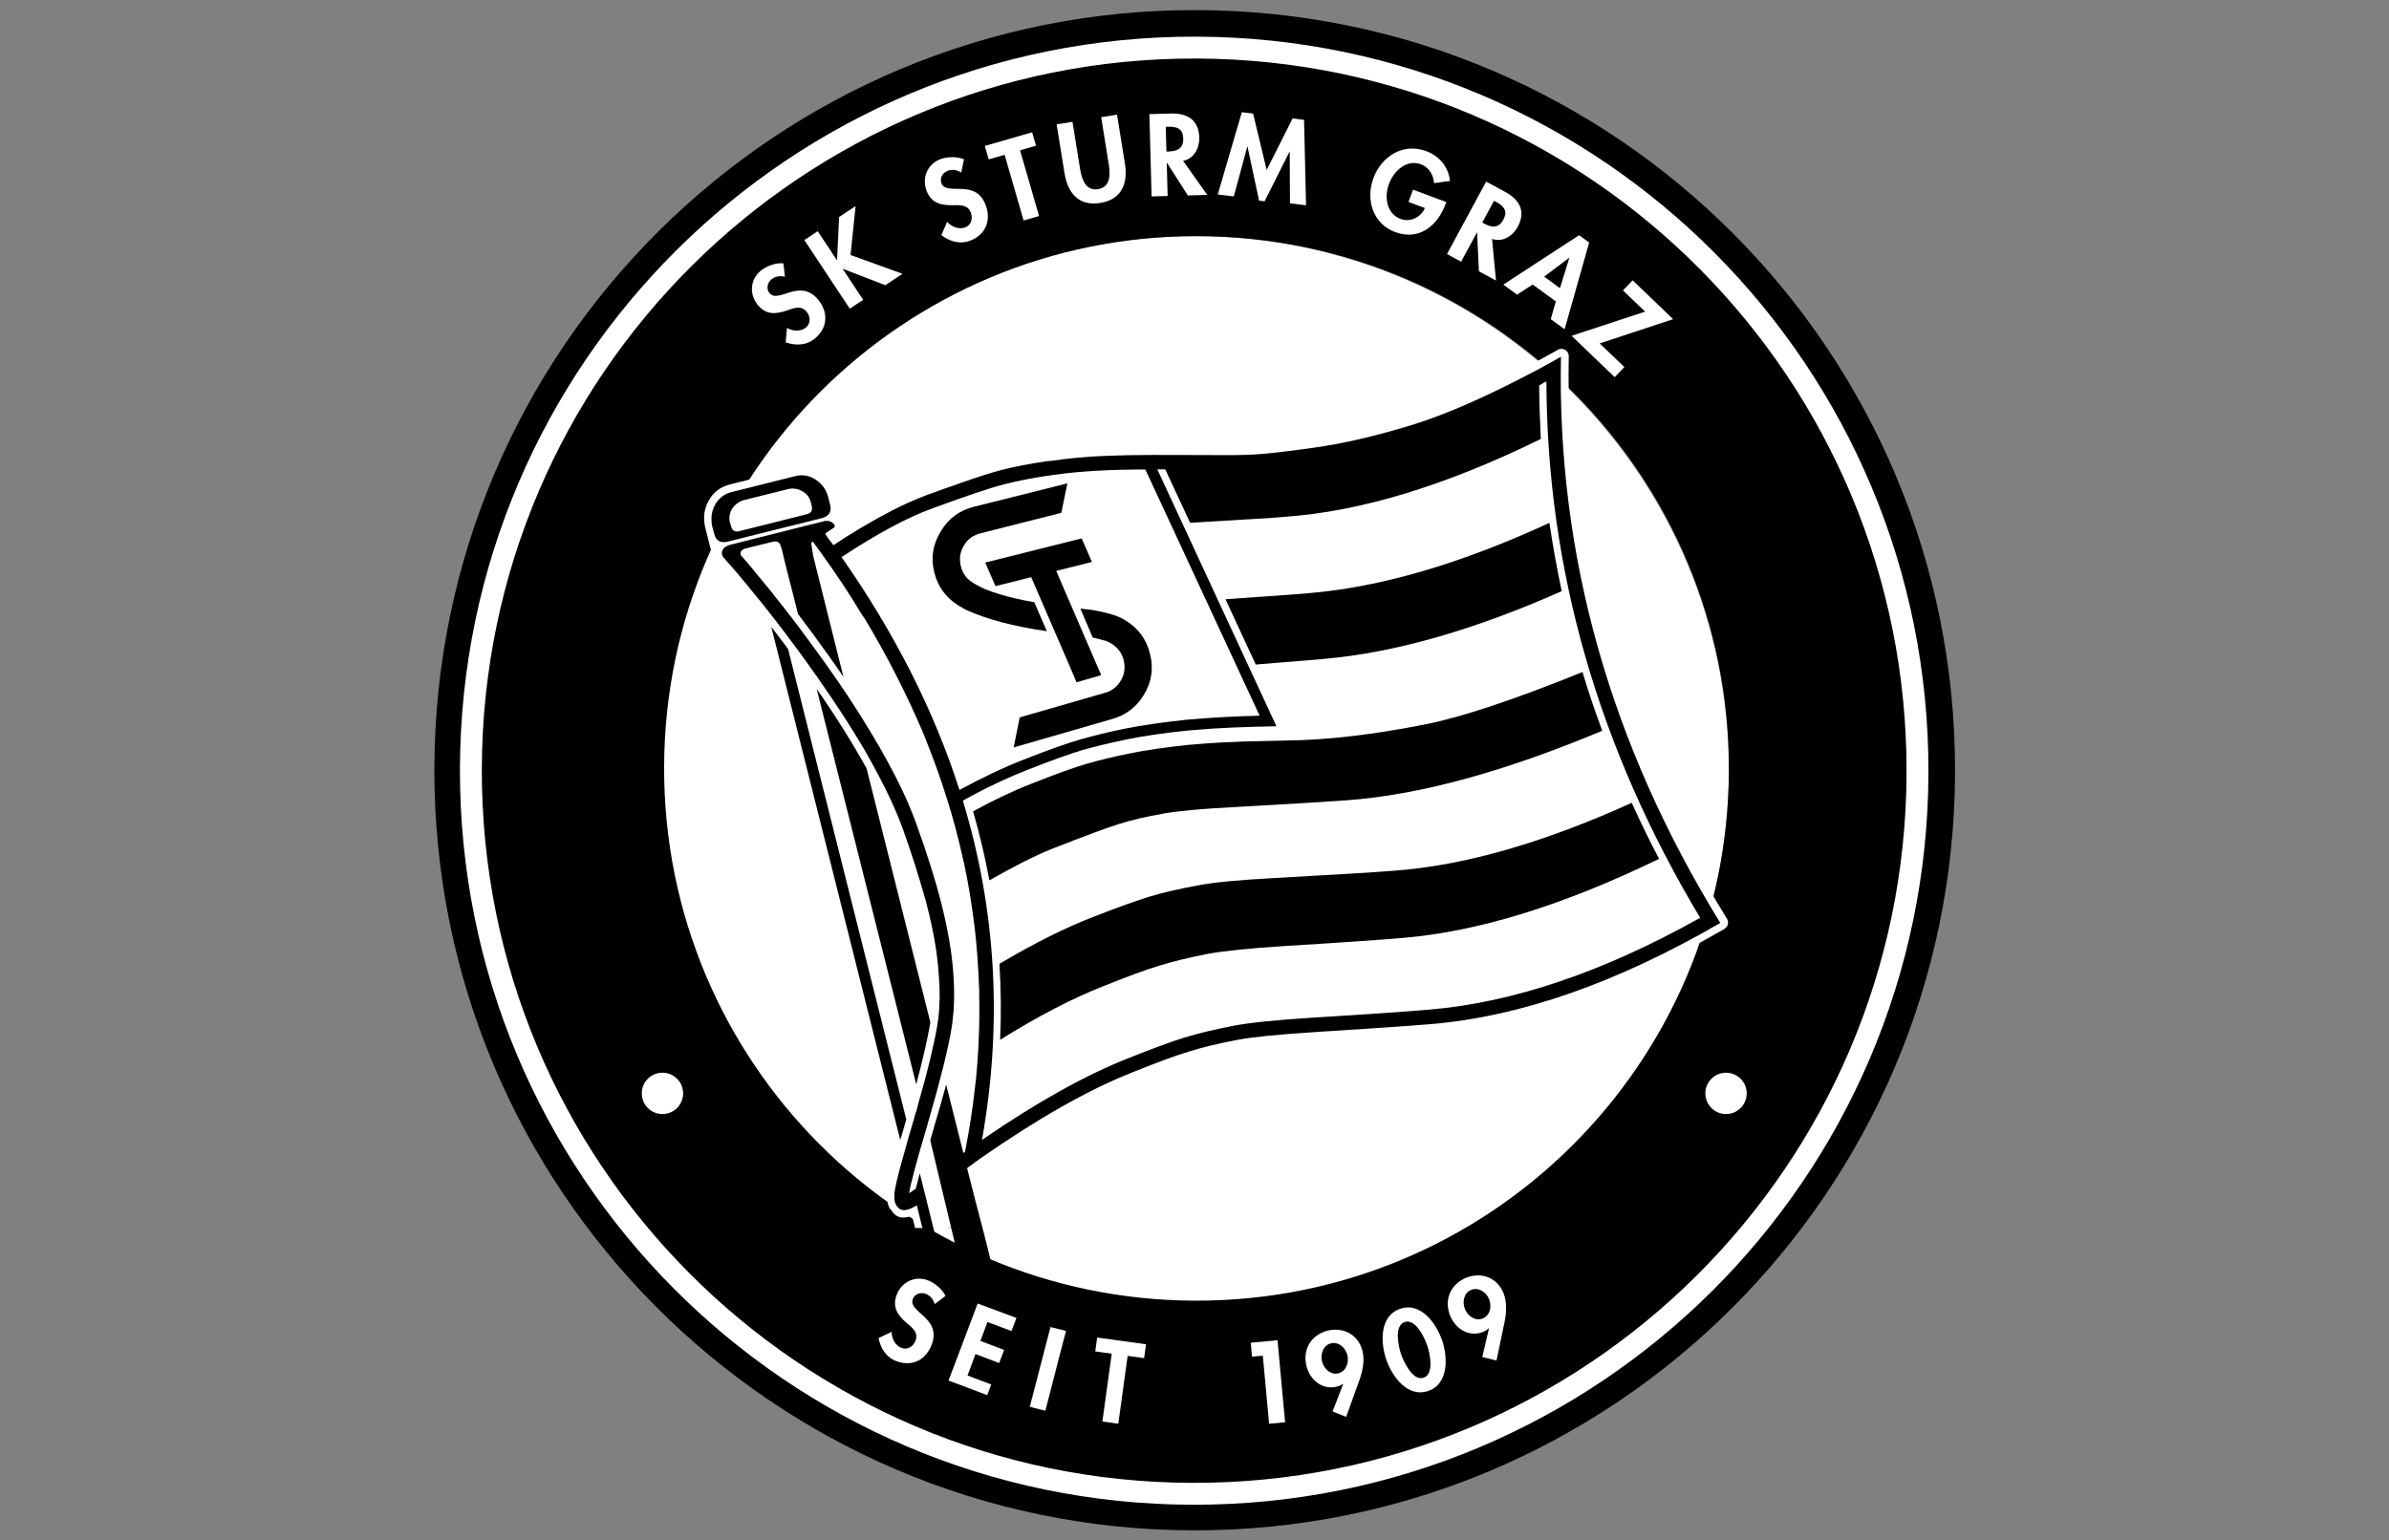<?xml version="1.0" encoding="UTF-8" standalone="no"?>
<svg
   xmlns:dc="http://purl.org/dc/elements/1.1/"
   xmlns:cc="http://creativecommons.org/ns#"
   xmlns:rdf="http://www.w3.org/1999/02/22-rdf-syntax-ns#"
   xmlns:svg="http://www.w3.org/2000/svg"
   xmlns="http://www.w3.org/2000/svg"
   width="451"
   height="290.882"
   viewBox="0 0 119.327 76.963"
   version="1.1"
   id="svg2496">
  <rect x="0" y="0" width="119.327" height="76.963" fill="#808080" stroke="none"/>
  <defs
     id="defs2490" />
  <g
     id="layer1"
     transform="translate(-67.881,-109.685)">
    <g
       transform="matrix(0.569,0,0,-0.569,100.863,148.091)"
       id="g66">
      <path
         d="M 0,0 C 0.074,25.901 21.13,46.837 47.031,46.764 72.933,46.69 93.869,25.633 93.794,-0.268 93.72,-26.169 72.664,-47.106 46.764,-47.031 20.862,-46.959 -0.074,-25.902 0,0"
         id="path68"
         style="fill:#ffffff;fill-opacity:1;fill-rule:nonzero;stroke:none" />
    </g>
    <g
       transform="matrix(0.569,0,0,-0.569,89.577,148.059)"
       id="g70">
      <path
         d="M 0,0 C 0.105,36.863 30.073,66.66 66.935,66.555 103.798,66.449 133.596,36.481 133.49,-0.382 133.384,-37.243 103.417,-67.04 66.555,-66.935 29.691,-66.83 -0.106,-36.863 0,0 m 20.168,0.103 c -0.074,-25.813 20.791,-46.797 46.604,-46.871 25.813,-0.073 46.797,20.791 46.871,46.605 C 113.717,25.65 92.851,46.633 67.038,46.707 41.227,46.78 20.242,25.917 20.168,0.103"
         id="path72"
         style="fill:#000000;fill-opacity:1;fill-rule:nonzero;stroke:none" />
    </g>
    <g
       transform="matrix(0.569,0,0,-0.569,127.631,112.609)"
       id="g74">
      <path
         d="m 0,0 c -34.537,0.098 -62.615,-27.819 -62.713,-62.356 -0.099,-34.537 27.819,-62.614 62.356,-62.712 34.537,-0.1 62.614,27.817 62.712,62.355 C 62.453,-28.176 34.537,-0.099 0,0 m 0.006,1.921 c 35.597,-0.103 64.372,-29.042 64.27,-64.64 -0.101,-35.598 -29.041,-64.373 -64.638,-64.27 -35.599,0.101 -64.374,29.041 -64.272,64.639 0.102,35.597 29.042,64.372 64.64,64.271"
         id="path76"
         style="fill:#ffffff;fill-opacity:1;fill-rule:nonzero;stroke:none" />
    </g>
    <g
       transform="matrix(0.569,0,0,-0.569,117.996,170.066)"
       id="g78">
      <path
         d="M 0,0 -2.601,-1.726 -4.886,-1.72 -0.33,1.304 Z"
         id="path80"
         style="fill:#000000;fill-opacity:1;fill-rule:nonzero;stroke:none" />
    </g>
    <g
       transform="matrix(0.569,0,0,-0.569,102.002,164.313)"
       id="g82">
      <path
         d="m 0,0 c 0,-1.003 -0.813,-1.816 -1.815,-1.816 -1.002,0 -1.815,0.813 -1.815,1.816 0,1.002 0.813,1.814 1.815,1.814 C -0.813,1.814 0,1.002 0,0"
         id="path84"
         style="fill:#ffffff;fill-opacity:1;fill-rule:nonzero;stroke:none" />
    </g>
    <g
       transform="matrix(0.569,0,0,-0.569,155.126,164.313)"
       id="g86">
      <path
         d="m 0,0 c 0,-1.003 -0.812,-1.816 -1.816,-1.816 -1.001,0 -1.814,0.813 -1.814,1.816 0,1.002 0.813,1.814 1.814,1.814 C -0.812,1.814 0,1.002 0,0"
         id="path88"
         style="fill:#ffffff;fill-opacity:1;fill-rule:nonzero;stroke:none" />
    </g>
    <g
       transform="matrix(0.569,0,0,-0.569,117.32,171.05)"
       id="g90">
      <path
         d="M 0,0 -6.56,0.019 -6.827,1.101 C -7.655,0.77 -8.258,0.932 -8.623,1.553 c -0.285,0.254 -0.411,0.715 -0.393,1.383 10e-4,0.478 0.275,1.668 0.805,3.606 L -20.16,54.095 c -0.46,0.59 -0.919,1.163 -1.378,1.72 -0.064,0.065 -0.111,0.128 -0.159,0.192 -0.301,0.334 -0.586,0.685 -0.871,1.02 -0.064,0.08 -0.096,0.112 -0.111,0.143 -0.112,0.128 -0.206,0.239 -0.302,0.35 -0.095,0.112 -0.142,0.177 -0.206,0.24 -0.079,0.096 -0.142,0.159 -0.19,0.223 -0.047,0.048 -0.08,0.08 -0.126,0.128 -0.033,0.048 -0.064,0.079 -0.112,0.127 -0.047,0.049 -0.079,0.095 -0.11,0.128 l -0.159,0.16 -0.364,0.414 c -0.08,0.079 -0.127,0.159 -0.143,0.27 l -0.582,2.275 c -0.016,0.08 -0.016,0.096 -0.032,0.128 -0.046,0.27 -0.077,0.524 -0.076,0.78 0.001,0.508 0.129,0.983 0.385,1.46 0.416,0.761 1.037,1.238 1.833,1.442 l 5.633,1.415 c 0.812,0.204 1.575,0.075 2.289,-0.389 0.365,-0.255 0.682,-0.558 0.92,-0.909 0.173,-0.286 0.331,-0.604 0.426,-0.954 l 0.77,-3.087 c 1.944,1.219 3.68,2.183 5.24,2.894 0.606,0.269 1.179,0.522 1.72,0.711 1.13,0.41 2.148,0.789 3.04,1.104 1.576,0.553 2.785,0.931 3.613,1.15 1.241,0.315 2.641,0.581 4.201,0.814 0.094,0.017 0.19,0.016 0.269,0.032 1.591,0.218 3.198,0.373 4.852,0.431 l 0.143,0.016 c 0.556,0.014 1.177,0.044 1.845,0.058 1.351,0.011 2.941,0.007 4.786,0.003 1.781,-0.006 3.244,-0.011 4.357,0.003 0.604,0.013 1.113,0.012 1.511,0.026 1.129,0.029 2.99,0.231 5.583,0.606 2.576,0.357 5.41,1.017 8.48,1.961 3.072,0.946 6.735,2.558 11.002,4.834 0.495,0.254 0.956,0.506 1.433,0.775 0.208,0.111 0.416,0.222 0.622,0.348 0.143,0.08 0.286,0.094 0.429,0.063 0.158,-0.017 0.27,-0.096 0.381,-0.225 0.095,-0.11 0.143,-0.253 0.143,-0.413 -0.353,-17.327 4.275,-33.795 13.884,-49.386 0.063,-0.095 0.093,-0.191 0.093,-0.319 0.016,-0.111 -0.016,-0.222 -0.08,-0.334 C 64.674,26.445 64.595,26.366 64.499,26.286 55.293,20.954 46.713,17.974 38.729,17.33 36.979,17.176 33.48,16.931 28.28,16.597 25.291,16.415 23.126,16.182 21.774,15.932 20.183,15.619 18.799,15.289 17.637,14.925 16.54,14.595 14.947,14.011 12.877,13.176 8.993,11.644 4.534,9.113 -0.517,5.583 -0.661,5.488 -0.788,5.393 -0.916,5.314 -1.011,5.251 -1.107,5.187 -1.186,5.108 L -0.7,2.768 0.511,3.576 C 0.638,3.656 0.765,3.704 0.909,3.687 1.036,3.686 1.163,3.639 1.274,3.542 1.386,3.462 1.448,3.336 1.48,3.208 L 1.81,1.888 C 1.841,1.777 1.841,1.649 1.793,1.523 1.729,1.395 1.649,1.284 1.553,1.22 L -0.04,0.16 Z"
         id="path92"
         style="fill:#ffffff;fill-opacity:1;fill-rule:nonzero;stroke:none" />
    </g>
    <g
       transform="matrix(0.569,0,0,-0.569,107.212,134.13)"
       id="g94">
      <path
         d="m 0,0 -3.787,-0.943 c -0.446,-0.11 -0.797,-0.378 -1.052,-0.744 -0.096,-0.142 -0.159,-0.316 -0.207,-0.46 -0.065,-0.239 -0.066,-0.493 -0.003,-0.763 l 0.095,-0.317 c 0.094,-0.399 0.348,-0.558 0.746,-0.448 l 5.887,1.478 c 0.399,0.094 0.558,0.347 0.447,0.761 L 2.048,-1.118 C 1.938,-0.706 1.684,-0.385 1.288,-0.161 0.891,0.062 0.462,0.126 0,0 m 3.014,-2.536 -8.243,-2.059 c -0.636,-0.157 -1.049,0.067 -1.191,0.656 l -0.173,0.636 c -0.062,0.271 -0.078,0.509 -0.077,0.748 0.001,0.413 0.114,0.81 0.306,1.176 0.32,0.586 0.813,0.966 1.434,1.124 L 0.703,1.16 C 1.324,1.316 1.912,1.203 2.467,0.852 3.055,0.469 3.419,-0.056 3.592,-0.74 L 3.749,-1.377 C 3.907,-1.982 3.651,-2.362 3.014,-2.536"
         id="path96"
         style="fill:#000000;fill-opacity:1;fill-rule:nonzero;stroke:none" />
    </g>
    <g
       transform="matrix(0.569,0,0,-0.569,107.244,142.111)"
       id="g98">
      <path
         d="m 0,0 10.377,-41.301 c -0.177,-0.652 -0.354,-1.255 -0.53,-1.81 L -1.473,1.943 C -0.983,1.306 -0.492,0.669 0,0"
         id="path100"
         style="fill:#000000;fill-opacity:1;fill-rule:nonzero;stroke:none" />
    </g>
    <g
       transform="matrix(0.569,0,0,-0.569,114.342,160.826)"
       id="g102">
      <path
         d="M 0,0 C -0.242,-1.398 -0.645,-3.147 -1.224,-5.338 L -9.965,29.391 C -8.224,26.89 -6.767,24.549 -5.581,22.4 L 0.016,0.111 C 0,0.08 0,0.031 0,0"
         id="path104"
         style="fill:#000000;fill-opacity:1;fill-rule:nonzero;stroke:none" />
    </g>
    <path
       style="fill:#000000;fill-opacity:1;fill-rule:nonzero;stroke:none;stroke-width:0.569"
       id="path108"
       d="m 123.147,133.181 c -0.913,0.034 -1.809,0.112 -2.686,0.237 -0.905,0.123 -1.718,0.284 -2.425,0.463 -0.723,0.188 -1.946,0.6 -3.674,1.237 -1.213,0.449 -2.697,1.249 -4.447,2.401 2.666,3.813 4.626,7.688 5.89,11.633 1.122,-0.602 2.182,-1.114 3.177,-1.501 1.24,-0.494 2.191,-0.826 2.833,-1.013 0.661,-0.188 1.403,-0.376 2.244,-0.545 0.842,-0.169 1.882,-0.32 3.112,-0.451 0.109,-0.009 0.226,-0.018 0.353,-0.027 0.886,-0.079 1.98,-0.139 3.274,-0.172 l -5.707,-12.301 c -0.253,-5.6e-4 -0.479,-0.001 -0.696,0.007 -0.389,-0.001 -0.741,0.015 -1.049,0.024 -0.072,0 -0.126,-5.7e-4 -0.199,0.009 m 21.875,-4.394 c -0.081,0.054 -0.181,0.109 -0.262,0.153 0.006,0.895 0.039,1.781 0.082,2.676 -4.718,2.318 -8.97,3.617 -12.742,3.886 -0.443,0.044 -1.067,0.088 -1.899,0.13 -0.778,0.052 -1.746,0.104 -2.876,0.173 l -1.24,-2.67 -0.398,-0.001 5.949,12.835 c -1.609,0.032 -2.929,0.082 -3.979,0.179 -0.154,0.009 -0.289,0.026 -0.434,0.035 -1.212,0.123 -2.226,0.274 -3.057,0.443 -0.823,0.169 -1.565,0.349 -2.199,0.527 -0.633,0.188 -1.565,0.52 -2.787,1.005 -1.005,0.395 -2.073,0.897 -3.206,1.527 1.676,5.519 1.985,11.17 0.956,16.952 2.736,-1.881 5.172,-3.239 7.308,-4.082 1.213,-0.485 2.145,-0.826 2.779,-1.023 0.697,-0.215 1.52,-0.412 2.48,-0.599 0.795,-0.151 2.071,-0.284 3.835,-0.396 2.948,-0.181 4.919,-0.32 5.923,-0.408 4.196,-0.35 8.721,-1.883 13.548,-4.589 -5.094,-8.494 -7.654,-17.423 -7.681,-26.798 -0.036,0.018 -0.063,0.036 -0.1,0.045 m -31.198,39.523 1.996,8.026 -1.866,-5.296 -0.279,-1.132 c -0.127,0.072 -0.235,0.126 -0.317,0.162 -0.308,0.135 -0.534,0.089 -0.669,-0.119 -0.098,-0.099 -0.151,-0.295 -0.134,-0.579 0.004,-0.262 0.16,-0.935 0.476,-2.033 0.127,-0.488 0.292,-1.048 0.484,-1.689 0.045,-0.18 0.1,-0.352 0.156,-0.523 l 0.081,-0.317 c 0.484,-1.661 0.786,-2.962 0.943,-3.884 0.064,-0.371 0.102,-0.768 0.112,-1.175 0,-0.054 0,-0.1 0.009,-0.154 0.002,-0.723 -0.05,-1.519 -0.164,-2.378 -0.115,-0.778 -0.294,-1.637 -0.545,-2.587 -0.018,-0.054 -0.027,-0.099 -0.045,-0.144 -0.287,-1.022 -0.645,-2.154 -1.084,-3.384 -0.17,-0.471 -0.377,-0.968 -0.62,-1.484 -0.018,-0.045 -0.044,-0.091 -0.063,-0.136 -0.342,-0.724 -0.755,-1.493 -1.223,-2.317 -0.036,-0.055 -0.063,-0.1 -0.09,-0.154 -0.63,-1.06 -1.368,-2.201 -2.215,-3.405 -0.036,-0.063 -0.081,-0.127 -0.126,-0.181 -0.315,-0.453 -0.648,-0.915 -0.999,-1.386 -0.775,-1.051 -1.541,-2.038 -2.297,-2.944 l -0.09,-0.118 c -0.163,-0.199 -0.325,-0.389 -0.486,-0.579 -0.018,-0.027 -0.045,-0.063 -0.073,-0.09 -0.063,-0.064 -0.117,-0.136 -0.171,-0.2 -0.045,-0.045 -0.081,-0.09 -0.127,-0.145 -0.036,-0.045 -0.072,-0.073 -0.107,-0.118 -0.018,-0.026 -0.045,-0.045 -0.064,-0.073 -0.027,-0.027 -0.045,-0.053 -0.063,-0.072 -0.045,-0.054 -0.099,-0.109 -0.144,-0.163 -0.036,-0.045 -0.063,-0.09 -0.072,-0.136 -0.018,-0.063 -0.018,-0.118 0.001,-0.18 0.055,-0.163 0.199,-0.271 0.425,-0.325 l 4.081,-1.028 c 0.117,-0.026 0.235,-0.053 0.353,-0.089 l 0.163,-0.036 c 0.063,-0.027 0.118,-0.036 0.172,-0.036 0.18,-0.009 0.316,0.056 0.415,0.192 0.027,0.072 0.018,0.1 0.009,0.126 -0.064,0.045 -0.118,0.072 -0.163,0.108 l -0.29,0.189 c 0,0.072 0.036,0.109 0.072,0.163 l 0.072,0.109 c 0.055,0.072 0.117,0.144 0.162,0.208 0.018,0.035 0.054,0.081 0.09,0.117 0.1,-0.062 0.154,-0.099 0.217,-0.135 0.163,-0.117 0.281,-0.188 0.39,-0.26 1.132,-0.711 2.138,-1.269 3.034,-1.682 0.335,-0.152 0.661,-0.287 0.96,-0.404 0.642,-0.233 1.212,-0.44 1.71,-0.61 0.888,-0.313 1.566,-0.529 2.036,-0.654 0.697,-0.178 1.476,-0.33 2.353,-0.454 0.054,-0.008 0.099,-0.008 0.144,-0.008 0.914,-0.133 1.827,-0.221 2.767,-0.254 0.353,-0.009 0.696,-0.026 1.085,-0.033 0.76,-0.016 1.664,-0.013 2.704,-0.01 l 2.487,0.007 c 0.353,5.7e-4 0.642,-0.017 0.868,-0.017 0.651,-0.025 1.719,-0.14 3.219,-0.352 1.484,-0.204 3.113,-0.588 4.877,-1.125 1.765,-0.537 3.865,-1.472 6.319,-2.775 0.272,-0.144 0.544,-0.297 0.806,-0.441 0.127,-0.072 0.244,-0.135 0.363,-0.207 -0.201,9.925 2.459,19.351 7.958,28.29 -5.181,3.004 -10.014,4.69 -14.5,5.057 -0.994,0.088 -2.975,0.217 -5.932,0.408 -1.718,0.113 -2.966,0.235 -3.744,0.386 -0.922,0.179 -1.719,0.367 -2.388,0.582 -0.633,0.188 -1.548,0.528 -2.734,1.005 -2.226,0.87 -4.789,2.327 -7.698,4.353 -0.072,0.053 -0.135,0.108 -0.217,0.153 -0.055,0.045 -0.118,0.09 -0.172,0.135 -0.108,0.072 -0.172,0.126 -0.236,0.171 l 0.421,1.656 c 3.658,13.651 -0.507,4.291 -0.507,4.291 l -1.754,-7.335 c 0.064,-0.225 0.128,-0.461 0.201,-0.704 0.229,-0.759 0.42,-1.454 0.594,-2.078 l 0.859,3.419 c 0.027,-0.027 0.045,-0.044 0.081,-0.062 0.221,-1.102 0.387,-2.187 0.507,-3.28 0,-0.063 0.01,-0.135 0.028,-0.208 0.149,-1.482 0.207,-2.947 0.175,-4.402 l 5.7e-4,-0.171 c -0.042,-1.112 -0.111,-2.207 -0.244,-3.301 -0.018,-0.054 -0.018,-0.118 -0.026,-0.171 -0.124,-0.977 -0.284,-1.936 -0.489,-2.895 -0.018,-0.053 -0.036,-0.117 -0.045,-0.181 -0.233,-1.058 -0.509,-2.116 -0.85,-3.166 -0.322,-1.04 -0.708,-2.063 -1.121,-3.094 -0.036,-0.064 -0.063,-0.127 -0.081,-0.19 -0.809,-1.883 -1.762,-3.756 -2.877,-5.604 l -0.135,-0.19 c -0.612,-1.024 -1.278,-2.029 -1.999,-3.025 -0.018,-0.027 -0.036,-0.064 -0.063,-0.09 -0.09,-0.127 -0.189,-0.263 -0.288,-0.39 -0.054,-0.082 -0.063,-0.109 -0.09,-0.127 -0.055,0.036 -0.072,0.045 -0.09,0.055 l 0.106,0.66 1.511,6.043 c -0.459,-0.68 -0.964,-1.386 -1.495,-2.11 -0.261,-0.354 -0.523,-0.698 -0.774,-1.033 l -0.644,-2.542 -0.152,-0.641 -0.055,-0.172 c -0.053,-0.235 -0.197,-0.317 -0.424,-0.254 l -1.339,0.331 c -0.1,0.026 -0.172,0.062 -0.217,0.126 -0.018,0.018 -0.036,0.045 -0.036,0.081 -0.009,0.045 -0.009,0.064 -5.7e-4,0.09 0,0.027 0.018,0.054 0.036,0.072 0.036,0.037 0.072,0.082 0.108,0.118 0.036,0.055 0.09,0.109 0.136,0.155 0.053,0.062 0.099,0.126 0.153,0.189 0.063,0.064 0.117,0.136 0.171,0.2 0.027,0.027 0.054,0.063 0.072,0.09 0.27,0.326 0.55,0.661 0.828,1.006 0.055,0.064 0.1,0.118 0.144,0.19 0.568,0.698 1.135,1.432 1.702,2.211 0.495,0.67 0.964,1.314 1.396,1.947 l 0.135,0.19 c 0.765,1.123 1.431,2.174 2.007,3.179 0.027,0.037 0.063,0.091 0.081,0.136 0.558,0.979 1.025,1.884 1.394,2.734 0.045,0.109 0.081,0.208 0.126,0.307 0.107,0.254 0.206,0.508 0.296,0.761 0.52,1.439 0.933,2.751 1.237,3.926 0.008,0.055 0.027,0.109 0.036,0.154 0.196,0.787 0.339,1.519 0.437,2.179 0.16,1.113 0.202,2.125 0.145,3.02 -0.009,0.117 -0.019,0.235 -0.037,0.36 -0.01,0.181 -0.037,0.362 -0.065,0.534 -0.175,1.066 -0.559,2.602 -1.143,4.616 -0.027,0.063 -0.045,0.135 -0.055,0.198 -0.557,1.86 -0.859,3.008 -0.923,3.441 0.1,-0.054 0.209,-0.135 0.326,-0.216 0.027,-0.09 0.055,-0.181 0.073,-0.271 z" />
    <g
       transform="matrix(0.569,0,0,-0.569,133.256,139.321)"
       id="g110">
      <path
         d="m 0,0 c 6.266,0.522 13.318,2.57 21.118,6.173 0.296,-2.005 0.658,-4.01 1.08,-5.998 -7.657,-3.396 -14.58,-5.379 -20.72,-5.933 -0.843,-0.078 -2.068,-0.185 -3.689,-0.308 -0.733,-0.061 -1.56,-0.123 -2.451,-0.2 l -2.655,5.731 c 1.385,0.091 2.593,0.184 3.659,0.26 C -2.067,-0.169 -0.843,-0.076 0,0"
         id="path112"
         style="fill:#000000;fill-opacity:1;fill-rule:nonzero;stroke:none" />
    </g>
    <g
       transform="matrix(0.569,0,0,-0.569,147.911,146.196)"
       id="g114">
      <path
         d="m 0,0 c -8.63,-3.615 -16.094,-5.645 -22.423,-6.103 -1.654,-0.124 -4.915,-0.32 -9.796,-0.593 -2.879,-0.15 -4.963,-0.335 -6.267,-0.571 -1.544,-0.265 -2.864,-0.58 -3.915,-0.91 -1.051,-0.332 -3.024,-1.057 -5.905,-2.193 -1.449,-0.57 -3.281,-1.502 -5.494,-2.766 -0.376,2.035 -0.847,4.04 -1.431,6.06 1.817,0.997 3.552,1.819 5.175,2.449 2.087,0.822 3.678,1.406 4.776,1.721 1.098,0.314 2.356,0.628 3.771,0.91 1.432,0.298 3.182,0.547 5.25,0.764 0.302,0.031 0.62,0.046 0.954,0.076 1.082,0.093 2.322,0.154 3.754,0.212 l 3.768,0.086 c 3.626,0.037 7.731,0.518 12.36,1.443 3.118,0.627 7.686,2.14 13.689,4.571 C -1.215,3.422 -0.632,1.703 0,0"
         id="path116"
         style="fill:#000000;fill-opacity:1;fill-rule:nonzero;stroke:none" />
    </g>
    <g
       transform="matrix(0.569,0,0,-0.569,150.75,152.595)"
       id="g118">
      <path
         d="m 0,0 c -8.425,-4.094 -15.951,-6.41 -22.551,-6.947 -1.766,-0.153 -5.234,-0.4 -10.434,-0.717 -3.054,-0.199 -5.28,-0.431 -6.649,-0.682 -1.655,-0.327 -3.102,-0.674 -4.296,-1.053 -1.114,-0.329 -2.722,-0.929 -4.855,-1.782 -2.723,-1.073 -5.748,-2.638 -9.062,-4.711 0.102,2.241 0.077,4.466 -0.06,6.676 3.027,1.788 5.813,3.195 8.344,4.158 2.118,0.836 3.741,1.404 4.871,1.752 1.194,0.361 2.641,0.691 4.281,0.989 1.384,0.266 3.611,0.466 6.663,0.633 5.202,0.286 8.684,0.498 10.434,0.637 6.171,0.445 13.141,2.443 20.912,5.965 C -1.659,3.279 -0.854,1.623 0,0"
         id="path120"
         style="fill:#000000;fill-opacity:1;fill-rule:nonzero;stroke:none" />
    </g>
    <g
       transform="matrix(0.569,0,0,-0.569,116.487,135.015)"
       id="g122">
      <path
         d="M 0,0 8.274,2.075 7.743,-0.515 0.725,-2.292 c -0.716,-0.173 -1.21,-0.522 -1.53,-1.092 -0.351,-0.572 -0.433,-1.16 -0.276,-1.795 0.127,-0.511 0.363,-0.941 0.76,-1.259 0.397,-0.303 0.857,-0.559 1.429,-0.799 0.381,-0.16 0.811,-0.304 1.303,-0.449 0.842,-0.257 1.828,-0.482 2.955,-0.676 l 1.106,-2.547 c -2.908,0.422 -5.276,1.049 -7.07,1.864 -0.127,0.065 -0.334,0.176 -0.62,0.352 -0.063,0.033 -0.142,0.08 -0.174,0.113 -1.032,0.67 -1.713,1.609 -2.011,2.818 -0.331,1.273 -0.137,2.465 0.55,3.592 C -2.214,-1.059 -1.257,-0.331 0,0"
         id="path124"
         style="fill:#000000;fill-opacity:1;fill-rule:nonzero;stroke:none" />
    </g>
    <g
       transform="matrix(0.569,0,0,-0.569,120.637,138.209)"
       id="g126">
      <path
         d="m 0,0 3.949,-9.152 -2.164,-0.629 -0.711,1.671 -3.27,7.561 -3.135,-0.786 -0.9,2.069 8.466,2.121 0.9,-2.069 z"
         id="path128"
         style="fill:#000000;fill-opacity:1;fill-rule:nonzero;stroke:none" />
    </g>
    <g
       transform="matrix(0.569,0,0,-0.569,122.422,140.157)"
       id="g130">
      <path
         d="M 0,0 C 0.398,-0.065 0.747,-0.145 1.096,-0.226 1.335,-0.274 1.557,-0.337 1.796,-0.417 2.177,-0.516 2.558,-0.69 2.923,-0.914 4.05,-1.585 4.779,-2.573 5.093,-3.845 5.424,-5.118 5.245,-6.326 4.559,-7.453 3.904,-8.549 2.947,-9.26 1.738,-9.591 l -8.61,-2.487 0.532,2.638 7.687,2.219 c 0.494,0.189 0.892,0.522 1.179,0.997 0.336,0.557 0.417,1.161 0.26,1.797 C 2.629,-3.79 2.265,-3.297 1.693,-2.946 1.55,-2.866 1.407,-2.802 1.28,-2.737 1.185,-2.706 1.137,-2.69 1.09,-2.69 0.692,-2.577 0.391,-2.496 0.072,-2.432 L -1.017,0.114 C -0.684,0.083 -0.35,0.034 0,0"
         id="path132"
         style="fill:#000000;fill-opacity:1;fill-rule:nonzero;stroke:none" />
    </g>
    <g
       transform="matrix(0.544,0.164,0.164,-0.544,107.087,123.511)"
       id="g186">
      <path
         d="m 0,0 c -0.452,-0.03 -0.833,-0.197 -1.087,-0.593 -0.243,-0.38 -0.185,-0.931 0.211,-1.184 1.028,-0.658 2.147,2.035 4.194,0.725 1.221,-0.782 1.6,-2.096 0.803,-3.342 C 3.582,-5.235 2.703,-5.539 1.73,-5.509 l -0.26,1.25 c 0.573,-0.139 1.268,0.021 1.594,0.53 0.31,0.486 0.09,1.049 -0.38,1.349 -0.63,0.404 -1.181,-0.064 -1.673,-0.423 -0.826,-0.577 -1.59,-0.898 -2.536,-0.292 -1.011,0.647 -1.347,1.922 -0.689,2.95 0.347,0.542 1.095,1.123 1.746,1.231 z"
         id="path188"
         style="fill:#ffffff;fill-opacity:1;fill-rule:nonzero;stroke:none" />
    </g>
    <g
       transform="matrix(0.544,0.164,0.164,-0.544,109.793,120.528)"
       id="g190">
      <path
         d="m 0,0 1.11,1.337 0.816,-4.247 4.852,-0.261 -1.16,-1.396 -3.982,0.3 -0.013,-0.015 2.504,-2.079 -0.902,-1.086 -5.568,4.626 0.901,1.085 2.349,-1.951 0.012,0.015 z"
         id="path192"
         style="fill:#ffffff;fill-opacity:1;fill-rule:nonzero;stroke:none" />
    </g>
    <g
       transform="matrix(0.544,0.164,0.164,-0.544,115.894,118.306)"
       id="g194">
      <path
         d="M 0,0 C -0.439,0.113 -0.853,0.074 -1.218,-0.223 -1.568,-0.507 -1.686,-1.048 -1.389,-1.413 -0.62,-2.36 1.288,-0.154 2.82,-2.04 3.735,-3.165 3.683,-4.532 2.535,-5.465 1.759,-6.095 0.829,-6.108 -0.085,-5.774 l 0.145,1.268 c 0.5,-0.311 1.21,-0.378 1.68,0.004 0.447,0.364 0.414,0.968 0.063,1.4 -0.473,0.581 -1.143,0.309 -1.722,0.123 -0.965,-0.289 -1.791,-0.354 -2.5,0.518 -0.757,0.932 -0.676,2.248 0.271,3.017 0.5,0.406 1.393,0.724 2.044,0.622 z"
         id="path196"
         style="fill:#ffffff;fill-opacity:1;fill-rule:nonzero;stroke:none" />
    </g>
    <g
       transform="matrix(0.544,0.164,0.164,-0.544,119.78,120.479)"
       id="g198">
      <path
         d="M 0,0 -1.186,-0.767 -4.452,4.284 -5.678,3.492 -6.346,4.525 -2.707,6.877 -2.039,5.844 -3.266,5.051 Z"
         id="path200"
         style="fill:#ffffff;fill-opacity:1;fill-rule:nonzero;stroke:none" />
    </g>
    <g
       transform="matrix(0.544,0.164,0.164,-0.544,120.658,115.899)"
       id="g202">
      <path
         d="m 0,0 1.27,0.617 1.772,-3.644 c 0.391,-0.803 1.01,-1.901 2.09,-1.376 1.079,0.526 0.598,1.69 0.207,2.494 L 3.567,1.735 4.836,2.352 6.731,-1.542 C 7.504,-3.131 7.414,-4.66 5.67,-5.508 3.925,-6.356 2.668,-5.484 1.895,-3.895 Z"
         id="path204"
         style="fill:#ffffff;fill-opacity:1;fill-rule:nonzero;stroke:none" />
    </g>
    <g
       transform="matrix(0.544,0.164,0.164,-0.544,126.143,117.257)"
       id="g206">
      <path
         d="M 0,0 0.173,0.057 C 0.912,0.302 1.359,0.692 1.081,1.531 0.8,2.379 0.208,2.365 -0.503,2.129 L -0.685,2.069 Z M 4.537,-2.614 2.915,-3.151 0.329,-0.933 0.311,-0.939 1.229,-3.71 -0.111,-4.154 -2.387,2.719 -0.573,3.32 C 0.785,3.77 1.923,3.479 2.409,2.011 2.698,1.136 2.505,0.101 1.636,-0.359 Z"
         id="path208"
         style="fill:#ffffff;fill-opacity:1;fill-rule:nonzero;stroke:none" />
    </g>
    <g
       transform="matrix(0.544,0.164,0.164,-0.544,132.3,117.268)"
       id="g210">
      <path
         d="m 0,0 -0.019,-0.003 -0.839,-4.804 -0.482,-0.084 -2.342,4.256 -0.019,-0.003 0.129,-4.54 -1.401,-0.241 -0.061,7.534 0.985,0.17 2.572,-4.401 0.874,4.995 L 0.4,3.051 2.733,-4.091 1.331,-4.333 Z"
         id="path212"
         style="fill:#ffffff;fill-opacity:1;fill-rule:nonzero;stroke:none" />
    </g>
    <g
       transform="matrix(0.544,0.164,0.164,-0.544,140.123,119.781)"
       id="g214">
      <path
         d="m 0,0 -0.012,-0.182 c -0.131,-2.042 -1.292,-3.786 -3.534,-3.642 -2.109,0.136 -3.326,2.004 -3.198,3.997 0.132,2.061 1.616,3.746 3.773,3.607 1.226,-0.079 2.259,-0.77 2.744,-1.908 L -1.515,1.281 C -1.761,1.951 -2.342,2.489 -3.09,2.537 -4.45,2.624 -5.211,1.278 -5.288,0.08 c -0.077,-1.198 0.518,-2.574 1.879,-2.662 0.881,-0.056 1.669,0.663 1.754,1.534 l -1.534,0.098 0.074,1.15 z"
         id="path216"
         style="fill:#ffffff;fill-opacity:1;fill-rule:nonzero;stroke:none" />
    </g>
    <g
       transform="matrix(0.544,0.164,0.164,-0.544,141.918,120.806)"
       id="g218">
      <path
         d="M 0,0 0.178,-0.037 C 0.94,-0.193 1.522,-0.078 1.701,0.788 1.881,1.663 1.36,1.946 0.627,2.097 L 0.439,2.136 Z M 2.627,-4.531 0.953,-4.187 -0.181,-0.973 -0.2,-0.969 -0.788,-3.829 -2.17,-3.544 -0.713,3.549 1.16,3.164 C 2.562,2.876 3.403,2.056 3.092,0.541 2.906,-0.362 2.222,-1.163 1.238,-1.127 Z"
         id="path220"
         style="fill:#ffffff;fill-opacity:1;fill-rule:nonzero;stroke:none" />
    </g>
    <g
       transform="matrix(0.544,0.164,0.164,-0.544,146.265,122.572)"
       id="g222">
      <path
         d="m 0,0 -0.019,0.006 -1.622,-2.22 1.622,-0.569 z m -2.403,-3.169 -1.066,-1.245 -1.406,0.493 5.123,6.083 1.034,-0.362 0.135,-7.925 -1.423,0.499 -0.022,1.625 z"
         id="path224"
         style="fill:#ffffff;fill-opacity:1;fill-rule:nonzero;stroke:none" />
    </g>
    <g
       transform="matrix(0.544,0.164,0.164,-0.544,149.016,128.026)"
       id="g226">
      <path
         d="M 0,0 -0.559,-1.094 -5.235,1.295 0.337,5.196 -2.065,6.423 -1.506,7.517 2.887,5.273 -2.676,1.367 Z"
         id="path228"
         style="fill:#ffffff;fill-opacity:1;fill-rule:nonzero;stroke:none" />
    </g>
    <g
       transform="matrix(0.412,-0.392,-0.392,-0.412,130.419,177.466)"
       id="g230">
      <path
         d="M 0,0 0.761,0.964 2.614,-0.5 -1.872,-6.179 -2.979,-5.304 0.745,-0.589 Z"
         id="path232"
         style="fill:#ffffff;fill-opacity:1;fill-rule:nonzero;stroke:none" />
    </g>
    <g
       transform="matrix(0.296,-0.486,-0.486,-0.296,133.592,177.259)"
       id="g234">
      <path
         d="m -0.381,-0.896 c -0.458,-0.466 -0.641,-1.268 -0.134,-1.767 0.507,-0.498 1.313,-0.307 1.77,0.159 0.458,0.465 0.635,1.275 0.128,1.773 -0.507,0.498 -1.306,0.301 -1.764,-0.165 m -3.26,-3.07 2.535,0.456 v 0.028 c -0.164,0.066 -0.334,0.18 -0.478,0.321 -0.945,0.929 -0.727,2.33 0.148,3.22 1.051,1.069 2.558,1.082 3.62,0.038 1.02,-1.003 1.101,-2.496 0.078,-3.537 -0.606,-0.616 -1.5,-0.936 -2.327,-1.106 l -3.369,-0.688 z"
         id="path236"
         style="fill:#ffffff;fill-opacity:1;fill-rule:nonzero;stroke:none" />
    </g>
    <g
       transform="matrix(0.19,-0.536,-0.536,-0.19,137.863,177.346)"
       id="g238">
      <path
         d="m 0,0 c -0.565,-0.447 -1.903,-1.775 -1.282,-2.558 0.625,-0.791 2.219,0.213 2.784,0.66 0.572,0.453 1.894,1.755 1.268,2.546 C 2.15,1.432 0.572,0.453 0,0 m 2.345,-2.995 c -1.213,-0.959 -3.4,-1.832 -4.592,-0.326 -1.192,1.507 0.161,3.435 1.374,4.394 1.22,0.965 3.403,1.859 4.607,0.338 1.204,-1.522 -0.169,-3.44 -1.389,-4.406"
         id="path240"
         style="fill:#ffffff;fill-opacity:1;fill-rule:nonzero;stroke:none" />
    </g>
    <g
       transform="matrix(0.089,-0.562,-0.562,-0.089,141.052,175.09)"
       id="g242">
      <path
         d="m 0,0 c -0.558,-0.338 -0.935,-1.069 -0.568,-1.678 0.367,-0.608 1.195,-0.623 1.754,-0.286 0.559,0.338 0.93,1.078 0.563,1.686 C 1.382,0.33 0.559,0.337 0,0 m -3.918,-2.165 2.568,-0.186 0.007,0.026 c -0.142,0.105 -0.279,0.258 -0.383,0.43 -0.685,1.134 -0.126,2.436 0.942,3.081 C 0.498,1.96 1.96,1.599 2.73,0.326 3.469,-0.898 3.177,-2.364 1.928,-3.119 1.189,-3.565 0.245,-3.654 -0.599,-3.614 l -3.432,0.17 z"
         id="path244"
         style="fill:#ffffff;fill-opacity:1;fill-rule:nonzero;stroke:none" />
    </g>
    <g
       transform="matrix(0.135,0.552,0.552,-0.135,114.569,174.841)"
       id="g186-0">
      <path
         d="m 0,0 c -0.452,-0.03 -0.833,-0.197 -1.087,-0.593 -0.243,-0.38 -0.185,-0.931 0.211,-1.184 1.028,-0.658 2.147,2.035 4.194,0.725 1.221,-0.782 1.6,-2.096 0.803,-3.342 C 3.582,-5.235 2.703,-5.539 1.73,-5.509 l -0.26,1.25 c 0.573,-0.139 1.268,0.021 1.594,0.53 0.31,0.486 0.09,1.049 -0.38,1.349 -0.63,0.404 -1.181,-0.064 -1.673,-0.423 -0.826,-0.577 -1.59,-0.898 -2.536,-0.292 -1.011,0.647 -1.347,1.922 -0.689,2.95 0.347,0.542 1.095,1.123 1.746,1.231 z"
         id="path188-7"
         style="fill:#ffffff;fill-opacity:1;fill-rule:nonzero;stroke:none" />
    </g>
    <g
       transform="matrix(0.431,0.371,0.371,-0.431,123.739,180.817)"
       id="g198-0">
      <path
         d="M 0,0 -1.186,-0.767 -4.452,4.284 -5.678,3.492 -6.346,4.525 -2.707,6.877 -2.039,5.844 -3.266,5.051 Z"
         id="path200-1"
         style="fill:#ffffff;fill-opacity:1;fill-rule:nonzero;stroke:none" />
    </g>
    <path
       style="fill:#ffffff;fill-opacity:1;fill-rule:nonzero;stroke:none;stroke-width:0.569"
       id="path200-1-0"
       d="m 120.097,180.17 -0.779,-0.197 0.858,-3.311 1.3e-4,-4.2e-4 0.174,-0.673 0.779,0.193 -0.181,0.676 1e-4,-2.5e-4 -0.853,3.312 z" />
    <path
       style="fill:#ffffff;fill-opacity:1;fill-rule:nonzero;stroke:none;stroke-width:0.569"
       id="path200-1-7"
       d="m 116.011,178.942 -0.753,-0.28 1.21,-3.199 -0.002,0.004 0.248,-0.654 1.938,0.72 -0.248,0.654 -1.201,-0.45 -0.352,0.944 1.185,0.451 -0.248,0.654 -1.183,-0.448 -0.398,1.072 1.185,0.448 -0.202,0.533 -1.181,-0.45 z" />
  </g>
</svg>
